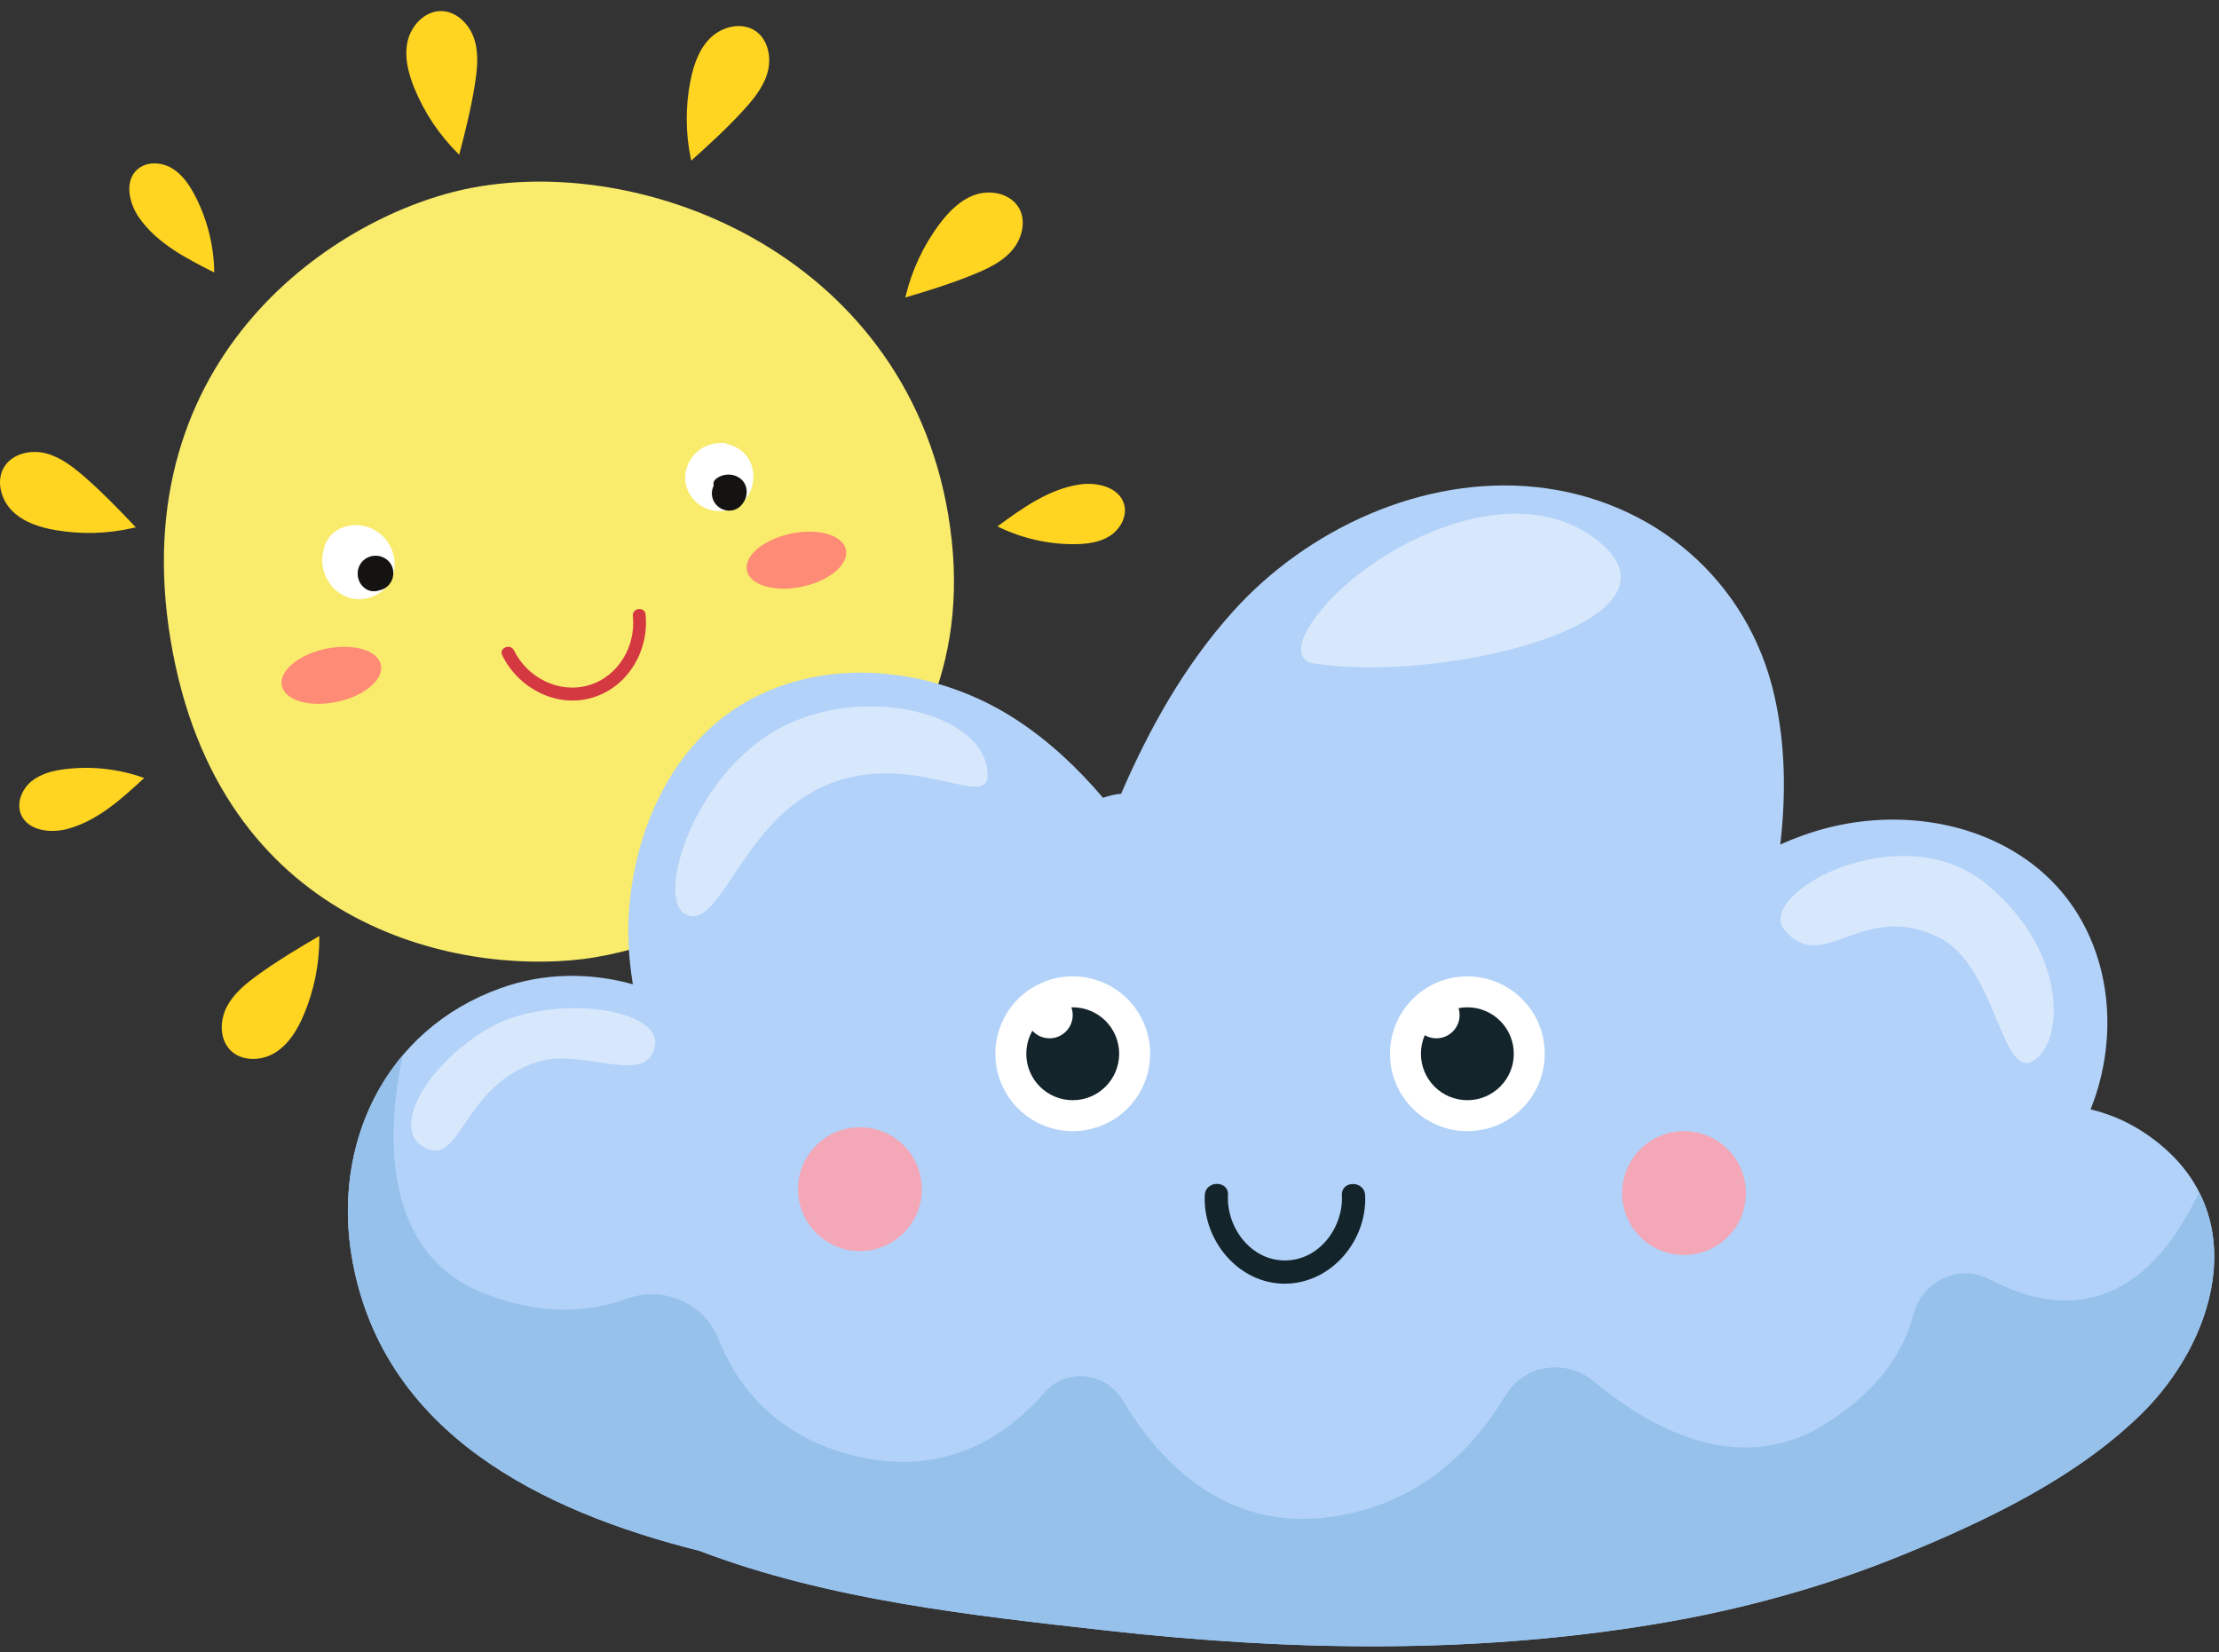 <svg width="90" height="67" viewBox="0 0 90 67" fill="none" xmlns="http://www.w3.org/2000/svg">
<rect x="0" y="0" width="90" height="67" fill="#333333" stroke="none"/>
<g clip-path="url(#clip0_213_200)">
<path d="M23.493 41.114C24.199 42.165 24.926 43.275 25.049 44.535C25.118 45.244 24.859 46.115 24.166 46.279C23.68 46.394 23.167 46.083 22.915 45.652C22.661 45.221 22.62 44.699 22.638 44.198C22.678 43.133 22.966 42.076 23.475 41.138L23.493 41.114Z" fill="#FFD521"/>
<path d="M28.017 6.429C27.803 5.392 27.798 4.312 28.004 3.273C28.132 2.628 28.357 1.971 28.833 1.519C29.311 1.066 30.093 0.886 30.639 1.254C31.161 1.609 31.301 2.349 31.127 2.956C30.953 3.562 30.529 4.061 30.102 4.526C29.464 5.22 28.737 5.886 28.034 6.515L28.017 6.429Z" fill="#FFD521"/>
<path d="M18.563 6.212C17.812 5.465 17.212 4.567 16.811 3.587C16.561 2.979 16.386 2.306 16.534 1.666C16.683 1.025 17.237 0.443 17.894 0.449C18.525 0.456 19.052 0.997 19.24 1.598C19.43 2.201 19.352 2.851 19.252 3.474C19.103 4.407 18.864 5.362 18.625 6.275L18.563 6.212Z" fill="#FFD521"/>
<path d="M5.423 21.405C4.392 21.647 3.312 21.679 2.268 21.501C1.62 21.391 0.957 21.183 0.493 20.718C0.028 20.254 -0.174 19.475 0.18 18.921C0.521 18.388 1.258 18.228 1.868 18.387C2.478 18.546 2.989 18.956 3.465 19.371C4.176 19.991 4.861 20.7 5.508 21.386L5.423 21.405Z" fill="#FFD521"/>
<path d="M8.686 11.048C7.554 10.48 6.375 9.872 5.647 8.836C5.238 8.253 5.035 7.367 5.557 6.884C5.924 6.545 6.523 6.562 6.955 6.812C7.387 7.063 7.682 7.496 7.911 7.94C8.402 8.887 8.671 9.949 8.689 11.016L8.686 11.048Z" fill="#FFD521"/>
<path d="M12.952 38.045C12.952 39.105 12.738 40.163 12.327 41.139C12.073 41.746 11.72 42.343 11.16 42.69C10.601 43.037 9.798 43.056 9.339 42.585C8.898 42.133 8.91 41.379 9.204 40.821C9.497 40.261 10.013 39.858 10.525 39.49C11.291 38.939 12.137 38.433 12.953 37.959L12.952 38.045Z" fill="#FFD521"/>
<path d="M5.847 31.552C4.918 32.413 3.936 33.304 2.71 33.623C2.02 33.802 1.12 33.681 0.85 33.023C0.66 32.559 0.887 32.005 1.273 31.688C1.659 31.371 2.169 31.248 2.665 31.189C3.724 31.062 4.813 31.183 5.819 31.54L5.847 31.552Z" fill="#FFD521"/>
<path d="M32.319 38.387C33.272 38.848 34.133 39.5 34.833 40.296C35.268 40.79 35.653 41.367 35.722 42.021C35.791 42.675 35.458 43.406 34.835 43.615C34.236 43.815 33.562 43.475 33.187 42.969C32.812 42.461 32.673 41.821 32.563 41.201C32.399 40.27 32.312 39.289 32.24 38.349L32.319 38.387Z" fill="#FFD521"/>
<path d="M38.026 31.194C39.039 30.887 40.115 30.784 41.168 30.895C41.822 30.963 42.496 31.128 42.992 31.561C43.485 31.995 43.736 32.759 43.419 33.335C43.114 33.887 42.389 34.095 41.768 33.976C41.149 33.857 40.613 33.48 40.111 33.098C39.362 32.525 38.632 31.862 37.941 31.218L38.026 31.194Z" fill="#FFD521"/>
<path d="M36.739 11.982C36.989 10.954 37.447 9.975 38.076 9.123C38.468 8.594 38.951 8.097 39.575 7.891C40.2 7.686 40.985 7.857 41.321 8.423C41.642 8.965 41.452 9.696 41.035 10.169C40.618 10.643 40.022 10.913 39.437 11.15C38.563 11.506 37.622 11.797 36.716 12.065L36.739 11.982Z" fill="#FFD521"/>
<path d="M40.459 21.346C41.48 20.597 42.556 19.823 43.812 19.645C44.517 19.545 45.398 19.766 45.593 20.452C45.728 20.933 45.44 21.458 45.021 21.73C44.601 22.001 44.08 22.065 43.581 22.069C42.514 22.076 41.447 21.832 40.488 21.364L40.459 21.346Z" fill="#FFD521"/>
<path d="M19.11 7.622C13.685 8.665 4.982 14.396 6.924 25.986C8.866 37.575 18.497 39.525 23.637 38.895C28.778 38.266 39.797 33.089 38.603 21.93C37.409 10.771 26.585 6.184 19.11 7.622Z" fill="#F9EC6C"/>
<path d="M13.252 21.996C12.619 23.18 13.733 24.677 15.058 24.214C16.395 23.747 16.253 21.923 15.03 21.417C14.467 21.184 13.749 21.286 13.359 21.781C13.018 22.214 13.032 22.883 13.351 23.323C13.694 23.798 14.322 23.958 14.867 23.77C15.417 23.58 15.925 22.974 15.719 22.365C15.494 21.702 14.543 21.45 14.048 21.98C13.572 22.486 13.98 23.5 14.733 23.314C14.934 23.264 15.177 23.117 15.182 22.877C15.193 22.376 14.926 21.963 14.408 21.886C14.112 21.843 13.886 22.051 13.819 22.323C13.739 22.655 13.774 22.975 13.895 23.292C14.129 23.916 15.087 23.523 14.853 22.897C14.795 22.742 14.806 22.632 14.845 22.474C14.649 22.619 14.453 22.764 14.257 22.91C14.223 22.847 14.191 22.786 14.158 22.723C14.308 22.577 14.458 22.431 14.607 22.285C14.673 22.429 14.721 22.577 14.753 22.729C14.749 22.603 14.738 22.576 14.721 22.65C14.693 22.655 14.606 22.761 14.562 22.779C14.426 22.838 14.258 22.834 14.175 22.695C13.946 22.307 14.54 22.293 14.748 22.436C15.063 22.653 15.092 23.175 14.649 23.255C14.131 23.35 14.014 22.756 14.202 22.406C14.519 21.817 13.565 21.413 13.252 21.996Z" fill="white"/>
<path d="M29.334 17.963C28.791 17.951 28.304 18.167 28.008 18.638C27.709 19.112 27.715 19.709 28.055 20.162C28.712 21.038 30.111 20.873 30.474 19.823C30.635 19.355 30.567 18.82 30.238 18.441C29.891 18.042 29.295 17.873 28.806 18.102C28.32 18.331 28.064 18.946 28.273 19.445C28.471 19.92 29.058 20.123 29.524 19.93C30.123 19.683 30.273 18.721 29.574 18.494C29.285 18.401 28.962 18.5 28.764 18.73C28.518 19.018 28.558 19.389 28.659 19.724C28.85 20.361 29.808 19.963 29.618 19.329C29.033 19.217 28.879 19.097 29.16 18.968C29.156 18.968 29.152 18.968 29.149 18.969C29.192 18.992 29.239 19.049 29.238 19.049C29.25 19.052 29.304 19.006 29.403 19.068C29.581 19.18 29.556 19.464 29.432 19.608C29.277 19.785 28.956 19.706 28.855 19.5C28.756 19.298 28.948 18.983 29.184 18.988C29.465 18.995 29.725 18.851 29.772 18.552C29.809 18.303 29.612 17.971 29.334 17.963Z" fill="white"/>
<path d="M14.884 23.327C14.932 23.432 14.981 23.537 15.03 23.642C15.081 23.752 15.182 23.805 15.301 23.8C15.827 23.775 15.974 22.98 15.503 22.756C15.028 22.531 14.493 23.109 14.761 23.561C15.031 24.015 15.755 23.923 15.875 23.401C15.995 22.879 15.458 22.427 14.971 22.672C14.482 22.919 14.442 23.574 14.925 23.853C15.407 24.132 15.957 23.771 15.953 23.23C15.949 22.695 15.368 22.379 14.899 22.616C14.434 22.85 14.372 23.494 14.765 23.831C15.244 24.242 16.029 23.735 15.85 23.127C15.69 22.585 14.923 22.564 14.665 23.027C14.597 23.149 14.681 23.317 14.8 23.368C14.94 23.428 15.073 23.355 15.141 23.232C15.146 23.223 15.193 23.21 15.212 23.209C15.256 23.207 15.328 23.223 15.351 23.26C15.397 23.336 15.27 23.475 15.175 23.47C15.053 23.464 14.989 23.278 15.03 23.178C15.074 23.065 15.251 23.015 15.356 23.077C15.464 23.141 15.467 23.329 15.371 23.407C15.287 23.477 15.114 23.41 15.09 23.304C15.068 23.204 15.206 23.088 15.301 23.125C15.366 23.15 15.408 23.296 15.344 23.336C15.284 23.373 15.141 23.312 15.239 23.244C15.261 23.228 15.292 23.232 15.298 23.231C15.2 23.258 15.333 23.145 15.276 23.235C15.246 23.282 15.284 23.285 15.238 23.287C15.329 23.34 15.418 23.393 15.509 23.446C15.461 23.341 15.412 23.236 15.363 23.131C15.224 22.828 14.744 23.024 14.884 23.327Z" fill="#141311"/>
<path d="M29.078 19.421C28.809 19.709 28.995 20.223 29.366 20.313C29.748 20.406 30.037 20.03 29.977 19.672C29.948 19.498 29.819 19.313 29.636 19.28C29.423 19.242 29.172 19.394 29.043 19.547C28.755 19.892 28.842 20.393 29.23 20.616C29.588 20.82 30.04 20.677 30.19 20.286C30.33 19.917 30.142 19.487 29.742 19.405C29.366 19.329 28.954 19.601 28.954 20C28.954 20.429 29.422 20.778 29.831 20.632C30.246 20.485 30.413 19.935 30.177 19.57C29.928 19.191 29.369 19.148 29.032 19.427C28.776 19.638 29.088 20.052 29.345 19.839C29.508 19.706 29.853 19.767 29.755 20.034C29.662 20.281 29.367 20.022 29.523 19.93C29.712 19.817 29.798 20.108 29.636 20.185C29.541 20.229 29.404 20.139 29.385 20.041C29.357 19.898 29.508 19.799 29.629 19.791C29.565 19.773 29.501 19.755 29.439 19.738C29.483 19.766 29.471 19.747 29.469 19.771C29.465 19.858 29.445 19.783 29.478 19.808C29.514 19.835 29.481 19.803 29.473 19.782C29.469 19.769 29.467 19.753 29.465 19.739C29.467 19.756 29.439 19.788 29.486 19.737C29.714 19.495 29.304 19.178 29.078 19.421Z" fill="#141311"/>
<path d="M20.37 26.575C21.017 27.898 22.544 28.721 24.005 28.3C25.463 27.879 26.337 26.387 26.182 24.917C26.148 24.586 25.633 24.649 25.668 24.98C25.796 26.201 25.083 27.442 23.87 27.792C22.665 28.141 21.387 27.48 20.847 26.377C20.704 26.08 20.223 26.275 20.37 26.575Z" fill="#D43942"/>
<path d="M11.431 27.811C11.305 27.216 12.102 26.546 13.213 26.312C14.322 26.078 15.324 26.369 15.449 26.964C15.575 27.559 14.777 28.23 13.667 28.464C12.556 28.698 11.556 28.406 11.431 27.811Z" fill="#FE8B76"/>
<path d="M30.293 23.14C30.168 22.545 30.966 21.875 32.075 21.641C33.185 21.407 34.186 21.698 34.312 22.293C34.437 22.888 33.64 23.558 32.53 23.793C31.419 24.027 30.419 23.735 30.293 23.14Z" fill="#FE8B76"/>
<path d="M87.602 46.403C86.707 45.67 85.762 45.221 84.793 44.989C84.899 44.715 84.999 44.439 85.084 44.152C86.048 40.868 85.236 37.197 82.461 35.063C80.122 33.266 76.923 32.854 74.102 33.578C73.446 33.747 72.815 33.976 72.206 34.248C72.44 32.238 72.417 30.214 71.972 28.23C70.914 23.52 67.046 20.251 62.302 19.753C57.723 19.272 53.007 21.447 49.984 24.826C48.027 27.012 46.621 29.535 45.472 32.188C45.223 32.214 44.976 32.269 44.739 32.355C43.717 31.156 42.572 30.071 41.23 29.192C38.131 27.164 33.938 26.564 30.578 28.294C27.503 29.878 25.906 33.189 25.548 36.5C25.422 37.658 25.484 38.797 25.668 39.917C23.932 39.431 22.055 39.445 20.297 40.076C15.614 41.758 13.419 46.417 14.303 51.174C15.589 58.084 21.863 61.26 28.37 62.892C33.6 64.887 39.456 65.515 44.902 66.125C52.312 66.956 59.806 67.085 67.18 65.854C70.643 65.276 74.04 64.355 77.285 63.012C80.641 61.626 84.203 59.928 86.83 57.36C89.834 54.425 91.327 49.458 87.602 46.403Z" fill="#B2D2F9"/>
<path d="M46.563 43.463C46.965 41.777 45.925 40.084 44.239 39.681C42.553 39.279 40.86 40.319 40.457 42.005C40.055 43.691 41.095 45.384 42.781 45.787C44.467 46.189 46.16 45.149 46.563 43.463Z" fill="white"/>
<path d="M41.625 42.735C41.625 41.694 42.468 40.851 43.508 40.851C44.549 40.851 45.392 41.694 45.392 42.735C45.392 43.775 44.549 44.618 43.508 44.618C42.468 44.618 41.625 43.775 41.625 42.735Z" fill="#14242B"/>
<path d="M56.376 42.735C56.376 41.001 57.781 39.596 59.514 39.596C61.248 39.596 62.653 41.001 62.653 42.735C62.653 44.468 61.248 45.873 59.514 45.873C57.781 45.873 56.376 44.468 56.376 42.735Z" fill="white"/>
<path d="M57.631 42.735C57.631 41.694 58.474 40.851 59.514 40.851C60.554 40.851 61.398 41.694 61.398 42.735C61.398 43.775 60.554 44.618 59.514 44.618C58.474 44.618 57.631 43.775 57.631 42.735Z" fill="#14242B"/>
<path d="M80.703 51.889C79.464 51.236 77.969 51.943 77.612 53.296C77.225 54.765 76.224 56.409 73.949 57.799C70.476 59.921 66.885 57.892 64.633 56.014C63.507 55.075 61.812 55.341 61.059 56.6C59.808 58.688 57.502 61.206 53.55 61.565C49.481 61.935 46.937 59.143 45.535 56.789C44.853 55.644 43.249 55.462 42.372 56.468C40.874 58.188 38.377 59.926 34.72 59.055C31.463 58.28 29.891 56.201 29.137 54.296C28.553 52.825 26.891 52.133 25.404 52.676C23.964 53.202 22.032 53.389 19.656 52.465C14.995 50.652 15.888 44.784 16.343 42.786C14.46 45.007 13.723 48.07 14.302 51.176C15.587 58.087 21.862 61.262 28.369 62.895C33.599 64.889 39.455 65.517 44.901 66.128C52.498 66.979 60.181 67.094 67.736 65.761C71.492 65.098 75.145 63.966 78.64 62.441C81.577 61.158 84.554 59.587 86.829 57.364C89.255 54.993 90.694 51.295 89.195 48.351C86.692 53.619 83.228 53.218 80.703 51.889Z" fill="#95C1EB"/>
<path d="M41.625 41.166C41.625 40.647 42.046 40.224 42.567 40.224C43.086 40.224 43.508 40.645 43.508 41.166C43.508 41.685 43.087 42.108 42.567 42.108C42.047 42.108 41.625 41.685 41.625 41.166Z" fill="white"/>
<path d="M58.258 42.108C58.778 42.108 59.2 41.686 59.2 41.166C59.2 40.646 58.778 40.224 58.258 40.224C57.738 40.224 57.316 40.646 57.316 41.166C57.316 41.686 57.738 42.108 58.258 42.108Z" fill="white"/>
<path d="M48.865 48.465C48.773 50.278 50.22 52.066 52.114 52.059C54.008 52.053 55.458 50.296 55.368 48.47C55.338 47.868 54.397 47.864 54.426 48.47C54.49 49.772 53.509 51.119 52.113 51.117C50.719 51.116 49.739 49.766 49.806 48.465C49.838 47.86 48.896 47.861 48.865 48.465Z" fill="#14242B"/>
<path d="M32.367 48.227C32.367 46.84 33.492 45.717 34.877 45.717C36.264 45.717 37.388 46.842 37.388 48.227C37.388 49.614 36.263 50.737 34.877 50.737C33.492 50.737 32.367 49.613 32.367 48.227Z" fill="#F4A7B7"/>
<path d="M70.78 48.786C71.002 47.418 70.073 46.128 68.704 45.906C67.336 45.684 66.046 46.613 65.824 47.982C65.602 49.35 66.531 50.64 67.9 50.862C69.268 51.084 70.558 50.155 70.78 48.786Z" fill="#F4A7B7"/>
<path opacity="0.49" d="M53.246 26.896C52.736 26.815 52.677 26.285 52.891 25.814C54.179 22.965 61.059 18.744 64.922 22.027C68.665 25.208 58.589 27.749 53.246 26.896Z" fill="white"/>
<path opacity="0.49" d="M27.817 37.086C26.562 36.458 28.131 31.437 31.583 29.554C35.035 27.671 40.056 28.926 40.056 31.437C40.056 33.006 36.291 29.869 32.525 32.379C29.94 34.102 29.073 37.714 27.817 37.086Z" fill="white"/>
<path opacity="0.49" d="M72.38 37.714C71.158 36.248 77.087 33.007 80.539 35.831C83.991 38.656 83.677 42.421 82.422 43.049C81.167 43.678 80.919 39.16 78.657 38.028C75.519 36.458 73.95 39.596 72.38 37.714Z" fill="white"/>
<path opacity="0.49" d="M26.562 42.421C26.876 40.853 22.169 40.224 19.659 41.793C17.148 43.362 15.944 45.778 17.148 46.5C18.717 47.442 18.717 43.99 21.855 43.048C23.684 42.501 26.231 44.078 26.562 42.421Z" fill="white"/>
</g>
<defs>
<clipPath id="clip0_213_200">
<rect width="89.809" height="66.314" fill="white" transform="translate(0 0.449)"/>
</clipPath>
</defs>
</svg>
